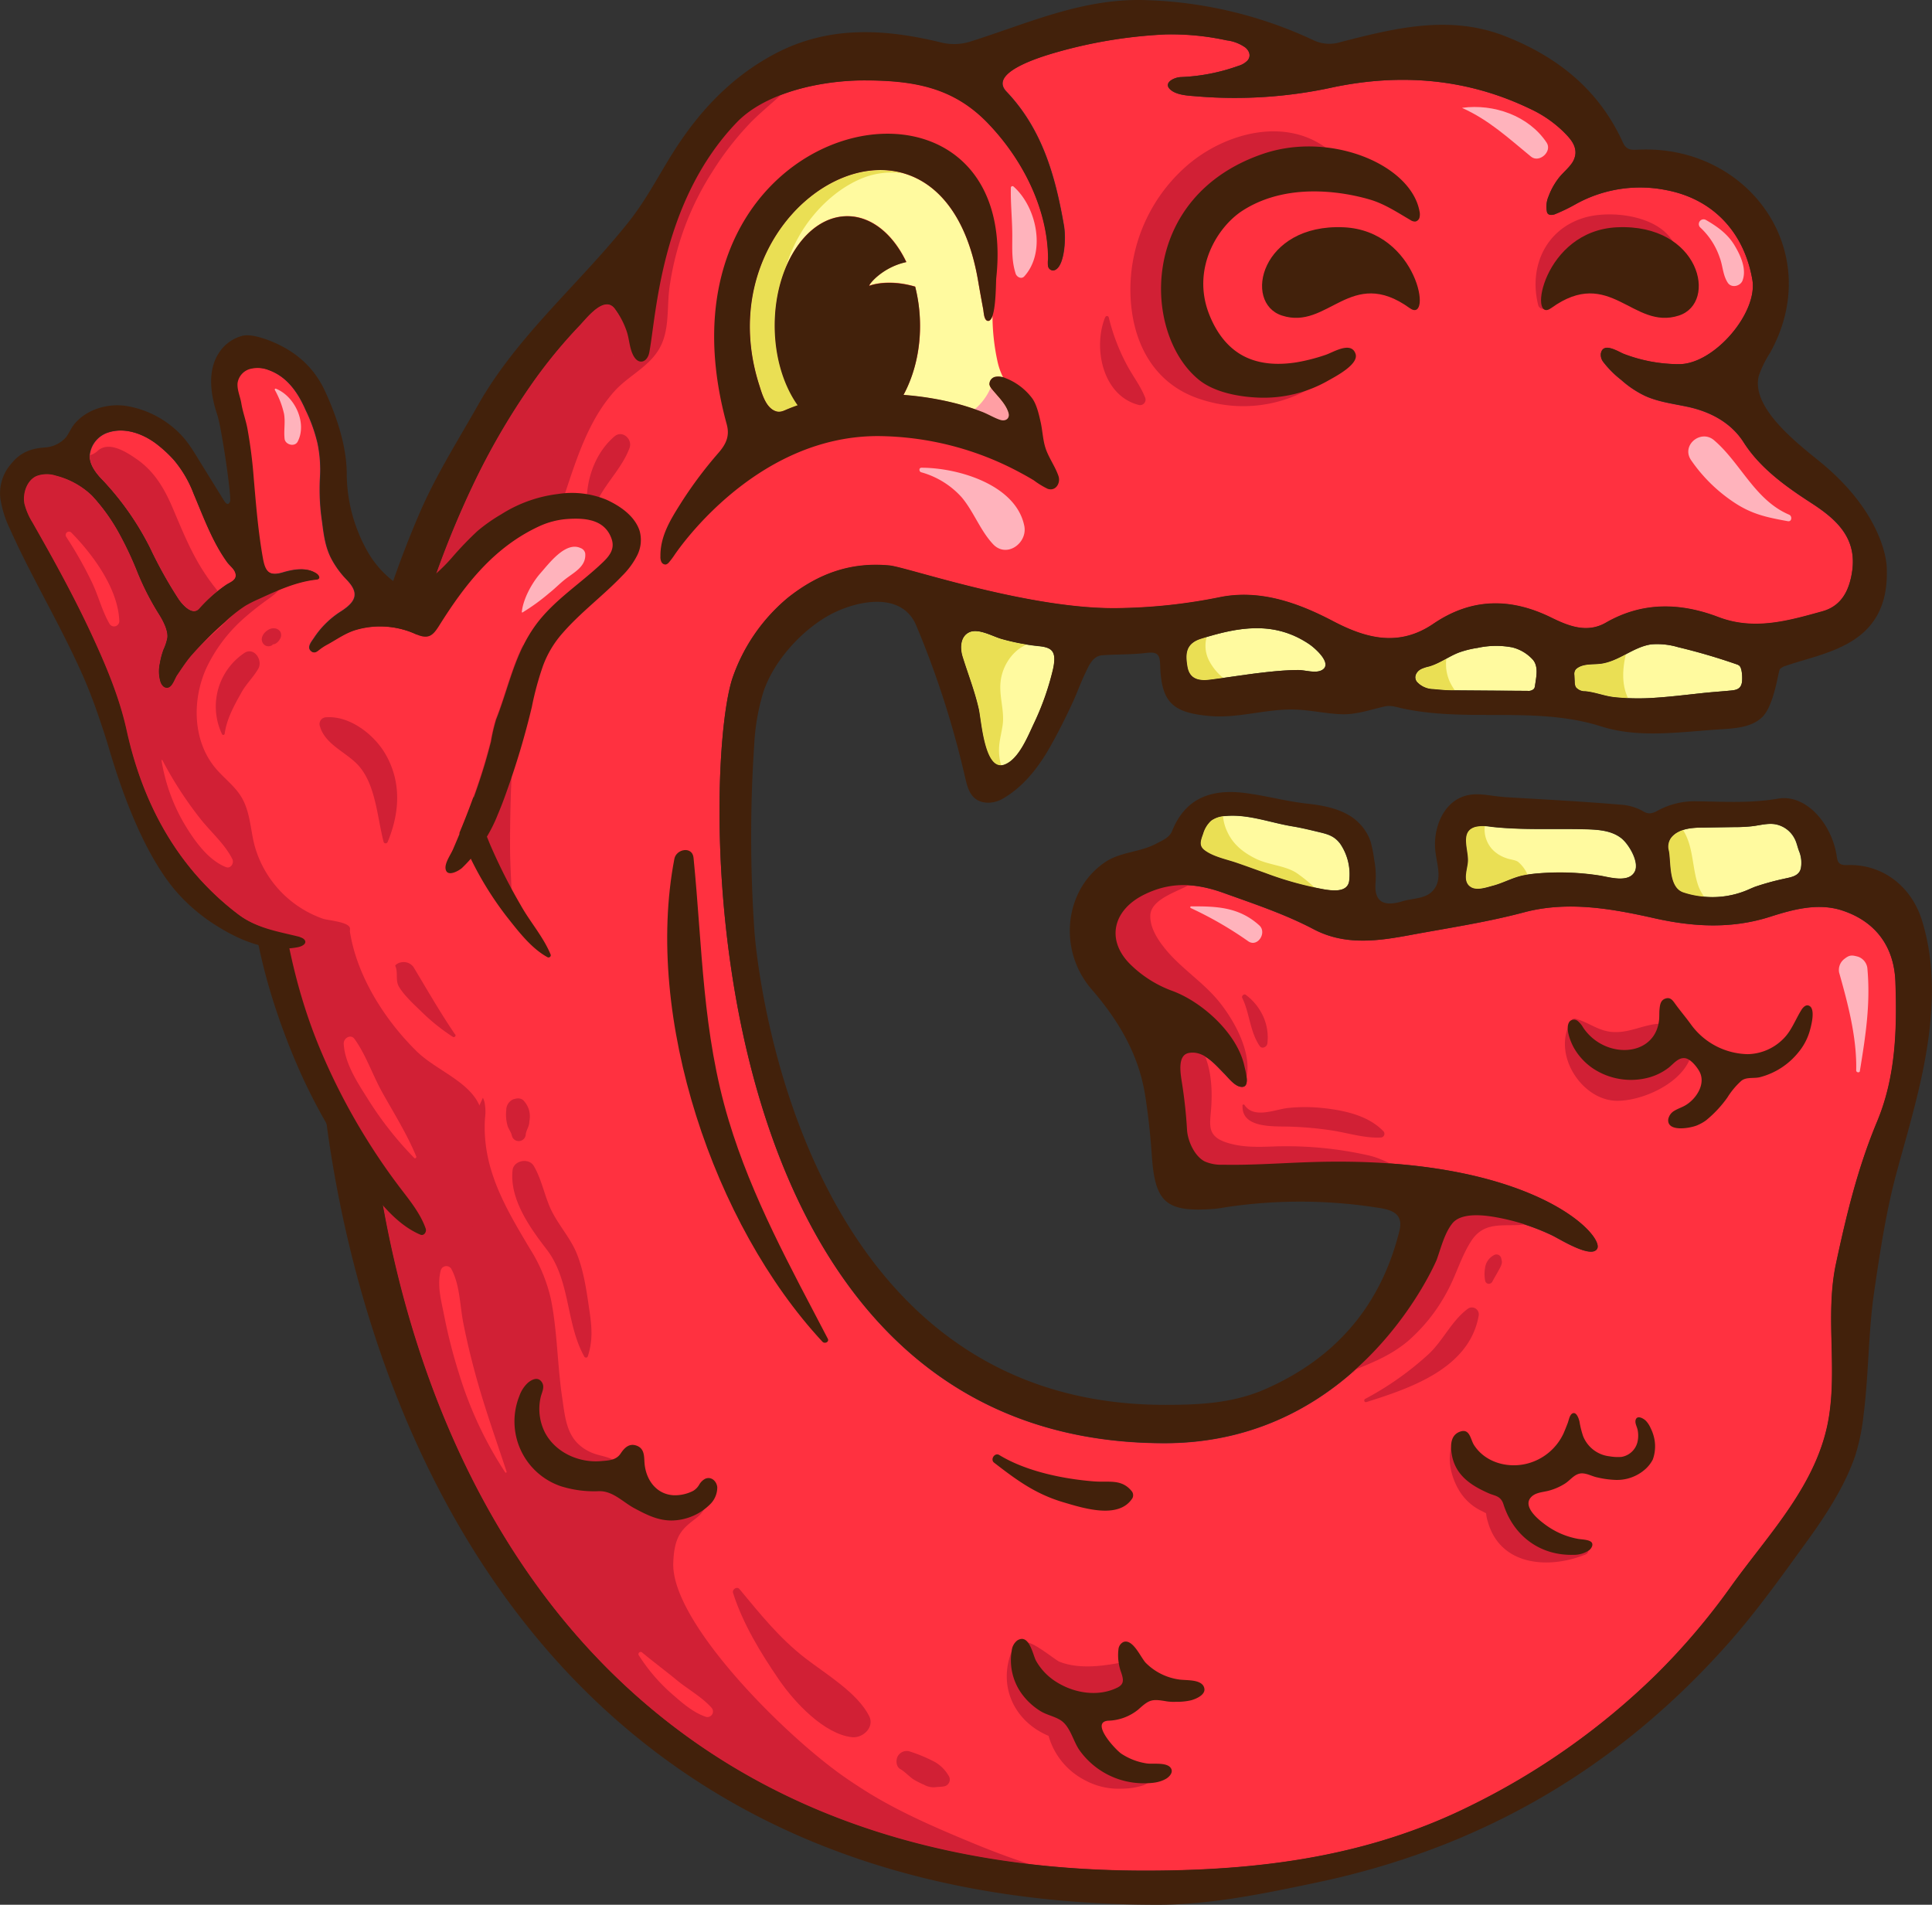 <?xml version="1.0" encoding="UTF-8"?> <svg xmlns="http://www.w3.org/2000/svg" id="Слой_1" data-name="Слой 1" viewBox="0 0 516.59 509.29"><rect x="0" y="0" width="516.59" height="509.29" fill="#333333" stroke="none"/> <defs> <style>.cls-1{fill:#fffa9f;}.cls-2{fill:#eadf54;}.cls-3{fill:#ff3140;}.cls-4{fill:#d12035;}.cls-5{fill:#ff9fa4;}.cls-6{fill:#ffb3bc;}.cls-7{fill:#42210b;}</style> </defs> <path class="cls-1" d="M277.83,172.79a57.55,57.55,0,0,1-10.15-1.94c-2.37-.68-6.09-2.87-8.51-1.73s-2.44,4.25-1.78,6.42c1.43,4.6,3.27,9.26,4.33,14,.7,3.09,1.48,17.11,7,14.9,3.79-1.52,6.15-7.61,7.77-11a72.25,72.25,0,0,0,5-14.09,16.36,16.36,0,0,0,.33-1.69C282.29,174.05,281.12,173.12,277.83,172.79Z"></path> <path class="cls-2" d="M267.13,200.11c.07-2.22.73-4.34,1-6.53.43-3.74-1-7.43-.59-11.25.42-4.23,3.18-8.43,7-10a60,60,0,0,1-6.89-1.51c-2.37-.68-6.09-2.87-8.51-1.73s-2.44,4.25-1.78,6.42c1.43,4.6,3.27,9.26,4.33,14,.65,2.89,1.38,15.34,6,15.13A14.42,14.42,0,0,1,267.13,200.11Z"></path> <path class="cls-1" d="M350,172.21c-9.45-6.33-19-4.51-28.89-1.43-4.16,1.3-4.21,4.12-3.66,7.4.58,3.49,3.21,3.91,6,3.56,5.23-.65,10.44-1.54,15.68-2.09,2.64-.28,5.29-.47,7.95-.51,1.85,0,4.7,1,6.4,0C356.45,177.44,351.42,173.13,350,172.21Z"></path> <path class="cls-1" d="M404.34,173.09a23.2,23.2,0,0,0-9.24.14,26,26,0,0,0-5,1.24c-2.74,1.06-5.14,2.94-8,3.74a10.14,10.14,0,0,0-2.12.7c-1.31.7-2.05,2.19-1.06,3.44a6.09,6.09,0,0,0,4.33,1.9c1.65.16,3.31.31,5,.33,2.07,0,18.36.14,20.19.14a2.1,2.1,0,0,0,1.74-.55,1.9,1.9,0,0,0,.28-.88c.3-2.22,1-5-.54-6.85A11,11,0,0,0,404.34,173.09Z"></path> <path class="cls-1" d="M393.08,237.13c1.62,1.19,4.42.15,6.15-.3,2.74-.7,5.21-2.16,8-2.74a35,35,0,0,1,4.09-.55,69.44,69.44,0,0,1,16.36.59c2.47.39,7.77,2.08,9.4-1.06,1.34-2.58-1.69-7.52-3.67-9-2.6-2-6.06-2.23-9.32-2.32-8.47-.24-17,.28-25.4-.67a11.65,11.65,0,0,0-4.08,0c-4.51,1.11-1.93,6.18-2.18,9.39-.07.94-.38,2.11-.5,3.25C391.83,235,392,236.31,393.08,237.13Z"></path> <path class="cls-1" d="M450,238.62a23.66,23.66,0,0,0,5.7,1.16A24,24,0,0,0,467,238.07c.8-.33,1.57-.7,2.38-1a69.52,69.52,0,0,1,7.51-2.07c1.86-.45,4.26-.68,4.64-3a8.19,8.19,0,0,0-.49-4.38c-.42-1.06-.62-2.21-1.14-3.25a7.28,7.28,0,0,0-5.41-4c-1.91-.26-3.82.26-5.73.52a41,41,0,0,1-5.08.27l-8.09.12c-2.31,0-4.9.1-7,1.23a5.87,5.87,0,0,0-1.36,1,4,4,0,0,0-1.08,4.05C446.8,230.7,446.1,237.24,450,238.62Z"></path> <path class="cls-1" d="M330.58,230.72c2.62.9,5.21,1.85,7.82,2.78a89.47,89.47,0,0,0,15.81,4.36c2.23.34,6,.76,6.51-2.2a14.48,14.48,0,0,0-2.35-10c-1.49-2-3.13-2.54-5.42-3.09-2.49-.59-4.87-1.19-7.42-1.61-6-1-11.93-3.35-18-2.75a7,7,0,0,0-3.73,1.26,7.65,7.65,0,0,0-2.14,3.5l-.22.64c-.5,1.47-.82,2.69.59,3.77C324.33,229.11,327.87,229.79,330.58,230.72Z"></path> <path class="cls-1" d="M464.28,177.6c-5.11-1.78-10.32-3.3-15.58-4.56a19.74,19.74,0,0,0-7.11-.76c-4.77.64-8.65,4.49-13.42,5.17-2.2.32-5-.14-6.79,1.49a2,2,0,0,0-.4,1.57l.09,1.79a3,3,0,0,0,.3,1.43,3.1,3.1,0,0,0,2.51,1.09c2.72.26,5.05,1.28,7.75,1.58a61.58,61.58,0,0,0,10.43.2c4.43-.25,8.83-.82,13.24-1.29,2.21-.24,4.42-.39,6.62-.59l.51-.05c1.56-.13,3-.27,3.33-2.17.17-.94.12-3.8-.68-4.5A2.41,2.41,0,0,0,464.28,177.6Z"></path> <path class="cls-2" d="M323.39,176.83a8.69,8.69,0,0,1-.74-6.51l-1.51.46c-4.16,1.3-4.21,4.12-3.66,7.4.58,3.49,3.21,3.91,6,3.56,1.19-.15,2.39-.31,3.58-.48A14.83,14.83,0,0,1,323.39,176.83Z"></path> <path class="cls-2" d="M388.21,183.35a11.36,11.36,0,0,1-1.47-7.24,22.57,22.57,0,0,1-4.62,2.1,10.14,10.14,0,0,0-2.12.7c-1.31.7-2.05,2.19-1.06,3.44a6.09,6.09,0,0,0,4.33,1.9c1.65.16,3.31.31,5,.33H389A14.36,14.36,0,0,1,388.21,183.35Z"></path> <path class="cls-2" d="M405.91,230.44c-.8-.55-2.23-.62-3.17-1a9.18,9.18,0,0,1-3.64-2.25,7.91,7.91,0,0,1-2.09-6.33,7.83,7.83,0,0,0-2.37.15c-4.51,1.11-1.93,6.18-2.18,9.39-.07.94-.38,2.11-.5,3.25-.13,1.34,0,2.63,1.12,3.45,1.62,1.19,4.42.15,6.15-.3,2.74-.7,5.21-2.16,8-2.74.4-.08.81-.14,1.21-.2A9,9,0,0,0,405.91,230.44Z"></path> <path class="cls-2" d="M453.94,236.35c-1.51-4.73-1.18-10.16-3.93-14.43a7.38,7.38,0,0,0-1.36.57,5.87,5.87,0,0,0-1.36,1,4,4,0,0,0-1.08,4.05c.59,3.18-.11,9.72,3.81,11.1a23.4,23.4,0,0,0,5.68,1.16A11.56,11.56,0,0,1,453.94,236.35Z"></path> <path class="cls-2" d="M346.55,233.32c-3.06-1.89-7.38-2.07-10.7-3.69s-6.07-3.78-7.61-7.07a12.16,12.16,0,0,1-1.22-4.32,6.53,6.53,0,0,0-3.22,1.19,7.65,7.65,0,0,0-2.14,3.5l-.22.64c-.5,1.47-.82,2.69.59,3.77,2.3,1.77,5.84,2.45,8.55,3.38s5.21,1.85,7.82,2.78a100.52,100.52,0,0,0,13.15,3.86A40.52,40.52,0,0,0,346.55,233.32Z"></path> <path class="cls-2" d="M434.75,174.92a20.92,20.92,0,0,1-6.58,2.53c-2.2.32-5-.14-6.79,1.49a2,2,0,0,0-.4,1.57l.09,1.79a3,3,0,0,0,.3,1.43,3.1,3.1,0,0,0,2.51,1.09c2.72.26,5.05,1.28,7.75,1.58,1.23.14,2.45.22,3.68.27C433.64,183.18,433.76,179,434.75,174.92Z"></path> <path class="cls-3" d="M492.58,243.46c-6.36-2.1-13-.32-19.22,1.65-10.47,3.35-20.79,2.73-31.23.37-11.43-2.57-23-4.61-34.53-1.56-10.08,2.69-20.34,4.21-30.53,6.1-8.64,1.61-17.47,2.88-25.87-1.57-7.65-4-15.86-6.75-24-9.67-7.25-2.61-14.05-3.17-21.36.47-8.51,4.23-10.26,12.47-3.25,19a31.24,31.24,0,0,0,10.71,6.67c8.07,2.91,17.41,11.34,19.36,20,.43,1.93,1.84,6.37-1.2,5.62-1.55-.39-3.1-2.42-4.17-3.5-2.47-2.48-5.5-6.2-9.44-5.48-3.28.6-2.16,5.92-1.79,8.39.62,4,1.06,8.06,1.29,12.11.17,3,2,7,4.71,8.49a10.88,10.88,0,0,0,4.9.89c8,.16,15.92-.47,23.87-.71,58.46-1.82,78.07,19.48,76.23,23.12-1.47,2.89-10.14-2.61-12.1-3.54a58.67,58.67,0,0,0-15.69-4.91c-3.19-.52-8.77-1.05-11,1.85-2.06,2.67-3,6.54-4.12,9.65,0,0-20.43,49-72.76,49-126.63,0-124.12-179-115.52-204.6a48.29,48.29,0,0,1,14.8-21.44c8.08-6.41,16.74-9.59,27.19-8.62,4.5.41,38,12,61.87,11.39a145.47,145.47,0,0,0,26.18-2.86c10.71-2.25,20.93,1.31,30.47,6.32,8.87,4.67,17.65,7,26.88.74,10.09-6.86,20.49-7.07,31.49-1.68,4.41,2.16,9.53,4.32,14.67,1.36,9.79-5.62,19.91-5.34,30.06-1.48,9.57,3.65,18.68,1,27.77-1.53,5.18-1.43,7.25-5.66,8-10.78,1.29-9.14-4.58-14.07-11-18.24-6.91-4.47-13.69-9.4-18-16.15-3.34-5.27-8.88-8.21-14.89-9.51-3.85-.83-7.83-1.3-11.42-2.91a26.74,26.74,0,0,1-6.41-4.27,26.83,26.83,0,0,1-4.85-4.85,3.09,3.09,0,0,1-.63-2.23c.59-3.22,4.7-.45,6.18.12A41.4,41.4,0,0,0,449,97.37c9.31,0,21.09-13.69,19.56-22.59-2.18-12.58-10.39-21.51-22.93-23.93a35.45,35.45,0,0,0-24.12,3.64,48.19,48.19,0,0,1-5.69,2.77c-.77.3-1.94.39-2.18-.6a7,7,0,0,1,.42-4.14A18.51,18.51,0,0,1,417,47.33c1-1.21,2.26-2.25,3.19-3.53a5.26,5.26,0,0,0,1.07-2.75c.14-2.46-1.64-4.26-3.25-5.87a32,32,0,0,0-8.91-6.09c-16.75-8.06-34.4-9.53-52.52-5.78a122.63,122.63,0,0,1-36.24,2.48c-2.18-.2-5.37-.24-7.19-1.65-2.46-1.91.74-3.46,2.56-3.53a51.33,51.33,0,0,0,15.41-3,5.51,5.51,0,0,0,2.44-1.43c1-1.19.5-2.57-.58-3.47a10.81,10.81,0,0,0-5-1.92,69.71,69.71,0,0,0-16.27-1.61,127.77,127.77,0,0,0-30.82,5.26c-2.67.82-16.58,4.93-11.78,10,9.62,10.09,13.12,22.7,15.4,35.85.68,4,0,11.73-2.84,12a1.41,1.41,0,0,1-1.37-1.07,7.22,7.22,0,0,1,0-2c-.07-13.6-7-26.91-16.27-36.48-9-9.31-19.35-11.27-32.9-11.27-11.34,0-26.36,3.13-34.18,11.32-20.3,21.25-21.42,51.48-23.3,61.38-.5,2.63-2.8,3.44-4.2,1-1.14-2-1.12-4.52-1.88-6.69a22.09,22.09,0,0,0-3.13-5.94c-2.81-3.8-7.6,2.55-9.41,4.44a133.77,133.77,0,0,0-13.27,16.3,188.54,188.54,0,0,0-15.3,26.45,254.1,254.1,0,0,0-14.46,38.12c-4.94,16.78-7.76,34.07-10.78,51.3-16,91.48,12.5,281.05,205,281.05,30.39,0,59.49-3.66,87.08-17.39a191.63,191.63,0,0,0,49.52-35,180,180,0,0,0,19.88-23.35c10.19-14.27,23.5-27.62,26.37-45.67,2.16-13.55-1-27.41,1.87-40.89,2.77-13,5.77-25.54,11-38,5-12,5.34-24.69,4.89-37.42C506.42,253,501.43,246.38,492.58,243.46Z"></path> <path class="cls-4" d="M259.36,492.49c-9.36-3.89-18.7-7.93-27.34-13.26-2-1.26-4.05-2.58-6-3.94-15.93-11-46.39-41.32-46-57.23.21-7.71,2.57-9.41,6.19-12.18a8.33,8.33,0,0,0,3.19-5.58,25.45,25.45,0,0,1-11.53.7,15.65,15.65,0,0,1-9.72-5.9c-1-1.41-1.77-3-3.12-4.12-2-1.57-4.7-1.62-7-2.64-6.53-2.94-6.82-8.65-7.73-14.8-1.28-8.64-1.28-17.71-3-26.19A42.61,42.61,0,0,0,141.76,334c-6.63-11.1-12.94-21.64-12.08-35a13,13,0,0,0-.15-4.41c-.51-1.79-1.85-3.22-2.83-4.8a13.62,13.62,0,0,1-1.62-10.42c1.11-4.34,4.26-7.8,6.63-11.6,7.77-12.5,4.65-27.7,4.67-41.64a415,415,0,0,1,2.72-47.67c3.71-31.54,12.46-62.42,28.48-89.74,0-.09-.05-.17-.08-.25a22.09,22.09,0,0,0-3.13-5.94c-2.81-3.8-7.6,2.55-9.41,4.44a133.77,133.77,0,0,0-13.27,16.3,188.54,188.54,0,0,0-15.3,26.45,254.1,254.1,0,0,0-14.46,38.12c-4.94,16.78-7.76,34.07-10.78,51.3C86,305.5,110.6,479.27,275.36,498.46,269.94,496.71,264.61,494.68,259.36,492.49Z"></path> <path class="cls-4" d="M145.51,146.58c6.45-13.45,8.53-30.57,18.81-42,3.73-4.13,9.18-6.45,12-11.41s1.94-11,2.7-16.35a77,77,0,0,1,11.56-31.07,80.19,80.19,0,0,1,10.2-13.06c4-4.05,8.64-7.38,12.44-11.7,1.55-1.77-.75-3.73-2.53-3.24-10.81,3-20.22,13.83-26.29,22.83a80.89,80.89,0,0,0-13.16,33.76c-.77,5.69.62,13.09-3.69,17.38-4.53,4.51-9.26,7.44-12.53,13.22-3.44,6.06-5.85,12.83-8,19.45-2.26,7-4.31,14.11-4.28,21.53a1.42,1.42,0,0,0,2.72.64Z"></path> <path class="cls-4" d="M163.48,94.76c6.94,2.32,8.13-14,7.31-17.69a2,2,0,0,0-3.71-.43c-2.38,5.24-.21,12.57-4,17.08a.71.71,0,0,0,.39,1Z"></path> <path class="cls-4" d="M157.19,362.61c1.33-4.16,1.08-7.62.45-11.95-.73-5-1.44-10.37-3.27-15.11-1.58-4.11-4.61-7.46-6.65-11.34s-2.72-8.6-5-12.47c-1.32-2.24-5.39-1.48-5.67,1.17-.82,7.68,4.61,15.32,9.09,21.12,6.44,8.33,5.11,19.82,10.11,28.72a.52.52,0,0,0,.94-.14Z"></path> <path class="cls-4" d="M140.57,303.36c.09-1,.8-2,.93-3,.05-.5.13-1,.16-1.51a6,6,0,0,0-1.51-4.4c-1-1.31-3.16-.78-3.91.46l1.32-1.09a3.1,3.1,0,0,0-2.19,2.95,11.07,11.07,0,0,0,.33,4.19c.25.88,1,1.8,1.16,2.67a1.88,1.88,0,0,0,3.71-.25Z"></path> <path class="cls-4" d="M196,425.9c2.65,8.32,7.42,16.11,12.34,23.29,4.09,5.95,12,14.48,19.49,15.3,2.84.31,6.09-2.63,4.58-5.64-3.14-6.24-11.61-11.25-17.09-15.49-6.95-5.38-12-11.75-17.61-18.49-.66-.79-2,.11-1.71,1Z"></path> <path class="cls-4" d="M240.71,473c1.31.75,2.34,2,3.65,2.84a23.41,23.41,0,0,0,2.74,1.38,5.3,5.3,0,0,0,2.88.66c.86-.13,1.59-.07,2.47-.25a1.85,1.85,0,0,0,1.35-2.56,10.08,10.08,0,0,0-3.77-3.92,41,41,0,0,0-6.52-2.76,2.75,2.75,0,0,0-3.4,1.09c-.62,1-.57,2.85.6,3.52Z"></path> <path class="cls-4" d="M273.91,439.3c-4.83,4.12,4.47,13.28,7.49,14.87,7.31,3.83,16.39,3.06,23.44-.57,4.52-2.32,1.56-10.41-3.38-9.39-5.63,1.16-12.63,2.31-18.19.1-1.21-.48-7.93-6.23-9.36-5Z"></path> <path class="cls-4" d="M270.81,440.82c-4.77,10.87,1.48,21.63,12.86,24.39l-4-5.31A19.22,19.22,0,0,0,290.11,476a18.83,18.83,0,0,0,9.87,2.25,19.16,19.16,0,0,0,5.76-.9c1.76-.72,2.77-1.93,4.6-2.84a.24.24,0,0,0-.06-.45c-1.53-.4-2.48-1.36-3.87-2-2.72-1.24-5.71-1.87-8.4-3.33-4.33-2.35-6.91-5.21-7.55-10.2a5.28,5.28,0,0,0-3.81-3.9c-6.14-1.1-12.53-7.27-13.5-13.51a1.23,1.23,0,0,0-2.34-.34Z"></path> <path class="cls-4" d="M389.09,384.41c-2.48,4.19-1.5,9.62.85,13.75a14.08,14.08,0,0,0,6.42,5.93l1.33.7c-.3-2.53-.43-3.1-.36-1.71a10.53,10.53,0,0,0,.5,3.82c3.39,11.92,16.46,12.69,26.16,8.72a1.19,1.19,0,0,0-.2-2.26c-4.57-1.39-9.37-2.17-13.41-5-1.77-1.22-3.13-2.58-3.53-4.76-.24-1.31.08-2.46-.48-3.78-1.41-3.35-5.74-4.11-8.47-6.07-3.6-2.58-5.16-5.59-7.18-9.33a1,1,0,0,0-1.63,0Z"></path> <path class="cls-4" d="M419.45,274.33c-3.85,8.47,3.85,20,13,20,8.24,0,21.86-6.86,19.92-16.62a3.08,3.08,0,0,0-3.8-2c-5.32,1.57-8.42,7-14.13,8.41-8.21,2.05-9.13-6.16-14.05-10a.62.62,0,0,0-.95.18Z"></path> <path class="cls-4" d="M420.06,273.4c.52,6.19,8.7,10.23,14,10.89,5.95.73,11.62-1,14.19-6.62a2.8,2.8,0,0,0-2.22-3.81c-5-.82-9.1,2.15-14.08,2.1-4.3,0-6.77-2.48-10.65-3.57a1,1,0,0,0-1.28,1Z"></path> <path class="cls-4" d="M333,289.12c2.31-6.88-2.85-16.15-7.1-21.37s-10.18-8.87-14.43-14.15c-1.92-2.38-3.93-5.47-3.9-8.68.05-4.51,7.17-6.44,10.59-8.42,4.05-2.34,5.51-5.49.22-7.74-6.44-2.73-15.68,1.36-20,6.39-4.47,5.19-3.66,13.3-1.07,19.12,2.95,6.63,8.27,11.84,14,16.18,4.23,3.23,8.76,5.81,13.2,8.69,4.08,2.64,5.59,5.91,8.15,10a.24.24,0,0,0,.4-.05Z"></path> <path class="cls-4" d="M313.13,277.46c-1.07,5.31,0,10.73-.53,16.08-.33,3.44-1.38,6.77-.9,10.27.92,6.81,6.31,10.22,12.5,12,8.11,2.37,16.2.71,24.34-.46,7.62-1.11,15.49.36,23.15.93,4.73.35,8.58,3.4,13.17,3.62,1,.05,1.24-1.25.68-1.88-2.13-2.4-5.22-3.05-8.14-4.21-4-1.59-7.27-3.94-11.51-4.89a99.51,99.51,0,0,0-24.74-2.4c-4.5.16-9,.38-13.33-1.08-5.32-1.78-4.24-4.94-3.95-9.44.47-7.21-.48-15.36-6.37-20.19-1.39-1.15-4-.09-4.37,1.62Z"></path> <path class="cls-4" d="M361,366.51a.05.05,0,0,0,0-.1.05.05,0,1,0,0,.1Z"></path> <path class="cls-4" d="M362.28,366.46c0-.09.08-.18.11-.27s-.06.08,0,0l.1-.14a1.45,1.45,0,0,1,.17-.18,3.42,3.42,0,0,0,.44-.55c.24-.34-.1-.74-.45-.77a1.25,1.25,0,0,0-.78.15,1.64,1.64,0,0,0-.37.26,3.1,3.1,0,0,0-.73,1,.8.8,0,0,0,.46,1,.81.81,0,0,0,1-.46Z"></path> <path class="cls-4" d="M360,367.17c6-2.48,11.26-4.27,16.42-8.55a46.31,46.31,0,0,0,10.43-13.1c2.47-4.43,3.83-9.59,6.61-13.81,4.48-6.81,11.79-2.25,17.94-5.45a2.47,2.47,0,0,0,.64-3.8c-4.09-5.24-12.85-5.28-18.49-2.56-4.73,2.28-7.51,6.51-9.6,11.18-2.92,6.51-5.48,12.75-9.68,18.64s-8.82,12.64-14.56,17a.28.28,0,0,0,.29.48Z"></path> <path class="cls-4" d="M354.62,39.58c-11-8.11-26.28-4.17-36.29,3.9a44,44,0,0,0-16.08,33.85c0,13.36,5.77,25.47,19.2,29.56a36.06,36.06,0,0,0,36.19-8.57.75.75,0,0,0-.75-1.28A53.23,53.23,0,0,1,325,96.75c-5.14-1.76-8.62-4.36-10.43-9.58a32.61,32.61,0,0,1,12.1-37c8.07-5.56,18.25-7.29,27.64-9.25a.76.76,0,0,0,.36-1.34Z"></path> <path class="cls-4" d="M414.14,81.31c-.52-8.18,7.93-13.4,15.27-13.64a18.79,18.79,0,0,1,13.26,5.15c2.43,2.19,6,0,6-3,0-11.58-16.69-14.15-25.13-11.59-10.31,3.12-14.8,13.19-12.25,23.33.38,1.55,3,1.4,2.86-.29Z"></path> <path class="cls-3" d="M170.81,442.6a48.06,48.06,0,0,0,8.2,9.74c2.9,2.54,6.06,5.47,9.75,6.71a1.49,1.49,0,0,0,1.5-2.43c-2.61-2.91-6.33-4.94-9.35-7.43s-6.23-4.86-9.25-7.38a.59.59,0,0,0-.85.79Z"></path> <path class="cls-3" d="M135.48,393.56c-2.93-8.85-6.09-17.68-8.51-26.67-1.17-4.37-2.23-8.78-3.1-13.21-.93-4.76-.88-10.17-3.23-14.47a1.56,1.56,0,0,0-2.8.51c-1.06,4.11.22,8.34,1,12.42a141.4,141.4,0,0,0,3.91,15.18,102.48,102.48,0,0,0,12.33,26.36c.1.15.42.1.35-.12Z"></path> <path class="cls-1" d="M265.29,104.14a2.92,2.92,0,0,1-.69-1.25,2,2,0,0,1,1.53-2.07,4,4,0,0,1,2.13.16,18,18,0,0,1-1.49-4.1,58.06,58.06,0,0,1-1.39-12.41c-.32.92-.75,1.47-1.33,1.33-1-.23-1-2.4-1.15-3.1q-.72-3.83-1.38-7.67C251.66,17.62,187.24,53.14,203,102.8c.77,2.4,1.78,6.29,4.53,7.16,1.14.36,2.13-.19,3.18-.62.86-.35,1.76-.64,2.64-1-3.79-5.33-6.18-12.91-6.18-21.34,0-16.13,8.69-29.22,19.41-29.22,6.51,0,12.26,4.85,15.78,12.26-6.31,1.34-10,5.89-9.91,6.35,0,0,4.71-2,12.24.22A42.3,42.3,0,0,1,246,87.05a39,39,0,0,1-4.43,18.59,77.94,77.94,0,0,1,14,2.26,65.19,65.19,0,0,1,7.1,2.28c1.62.62,3.2,1.61,4.84,2.15s2.66-.4,2.22-1.91C269,108,266.83,106.06,265.29,104.14Z"></path> <path class="cls-2" d="M210.11,71.52a39.15,39.15,0,0,1,4.29-9.64c3.89-6.26,10-12,17-14.55a21,21,0,0,1,9.89-1C220,40.4,192,68.15,203,102.8c.77,2.4,1.78,6.29,4.53,7.16,1.14.36,2.13-.19,3.18-.62.86-.35,1.76-.64,2.64-1-3.79-5.33-6.18-12.91-6.18-21.34A40.51,40.51,0,0,1,210.11,71.52Z"></path> <path class="cls-5" d="M269.69,110.42c-.72-2.4-2.86-4.36-4.4-6.28-.13-.17-.26-.34-.38-.52a15.36,15.36,0,0,1-4.32,5.84c.68.23,1.37.46,2,.72,1.62.62,3.2,1.61,4.84,2.15S270.13,111.93,269.69,110.42Z"></path> <path class="cls-6" d="M391,28.88c7.16,3.21,12.39,8.1,18.37,13,2.21,1.8,5.76-1.38,4.17-3.76-4.81-7.21-14.16-10.42-22.52-9.3,0,0-.07.07,0,.09Z"></path> <path class="cls-6" d="M454.59,60.79a19.36,19.36,0,0,1,5.21,8c.88,2.28.83,4.75,2.19,6.82,1,1.5,3.37.91,3.94-.6,1.16-3.08-.54-6.74-2.13-9.39-1.85-3.09-4.63-5.06-7.7-6.83a1.27,1.27,0,0,0-1.51,2Z"></path> <path class="cls-6" d="M478.4,137.62c-9.17-3.88-13-13.9-20.12-19.94-3.47-2.93-8.73,1.28-6.18,5.25a42.32,42.32,0,0,0,11.48,11.35c4.87,3.26,8.87,4.05,14.48,5.08,1.06.19,1.2-1.37.34-1.74Z"></path> <path class="cls-6" d="M497.3,286.38c1.53-9.4,2.89-18,2-27.57a3.73,3.73,0,0,0-2.45-3c-1.79-.5-2.35-.48-3.79.66a3.72,3.72,0,0,0-1.31,3.55c2.37,8.38,4.77,17.43,4.57,26.19,0,.57.92.72,1,.14Z"></path> <path class="cls-6" d="M318.4,242.8a98.47,98.47,0,0,1,15.38,8.89c2.49,1.69,5.06-2.33,2.94-4.26-5.4-4.9-11.39-5.13-18.25-5.08-.25,0-.27.36-.07.45Z"></path> <path class="cls-6" d="M246.3,126.27A22.73,22.73,0,0,1,257.17,133c3.23,3.88,4.92,8.81,8.33,12.47,3.62,3.9,9.32-.25,8.38-4.87-2.24-11-17.68-15.53-27.48-15.54-.74,0-.71,1-.1,1.21Z"></path> <path class="cls-6" d="M270.29,50.14c-.1,4.32.39,8.68.38,13,0,3.54-.19,6.57.89,10,.28.9,1.53,1.62,2.32.75,5.83-6.42,3.4-18.44-2.86-24a.43.43,0,0,0-.73.26Z"></path> <path class="cls-7" d="M201.72,248.94a368.19,368.19,0,0,1-.06-49.71,58.43,58.43,0,0,1,2.44-14.16c2.65-8,9.57-15.79,16.77-20.1,6.93-4.14,20-7.39,24.09,2.2a248.37,248.37,0,0,1,13.17,41c.44,1.84.93,3.79,2.31,5.08,2,1.87,5.27,1.69,7.64.33,5.54-3.19,9.5-8.27,12.62-13.75,2.34-4.12,4.45-8.36,6.42-12.67,1-2.27,1.86-4.63,2.93-6.88s2.09-4.9,4.71-5.08c3.93-.27,7.84-.15,11.76-.62,2.93-.35,3.6.36,3.69,3.18.29,10,3.24,12.82,13.3,13.69,7.64.66,15-1.94,22.62-1.73,4.31.11,8.55,1.16,12.86,1.26,3.74.08,7.53-1.24,11.14-2.07,1.74-.4,3.06.11,4.8.49,2,.43,3.95.76,5.95,1,8,1,16.11.68,24.16.8,7.77.11,15.6.65,23,3,10,3.19,20.55,1.58,31,.87,4.08-.29,9.2-.31,12.28-3.46s4.19-12.2,4.58-12.67a3.35,3.35,0,0,1,1.58-.91c10.69-3.74,28-5.4,27-26.49-.15-3.17-2.27-15.32-17.75-28-5.68-4.65-18.72-14.46-16.43-23.1a28.27,28.27,0,0,1,3-6.11c15-27-5.77-55.71-35.26-54.31-2,.1-3.18.1-4.14-2-6.32-13.93-17.32-22.76-31.3-28.29-14.9-5.89-29.5-2.24-44.05,1.49a9.93,9.93,0,0,1-7.46-.52A113.34,113.34,0,0,0,306.85.05c-17-.71-31.63,6.07-47,10.94a14.56,14.56,0,0,1-8.52.29c-15-3.61-29.84-4.45-44.12,3.1-11.91,6.3-20.64,15.77-27.62,27-3.87,6.24-7.06,12.43-11.68,18.19C154.8,76,138.24,89.86,127.8,108.33c-5.42,9.59-11.16,18.58-15.6,28.84a280.88,280.88,0,0,0-12.06,33.93C90.2,205.67,84,242,85.31,278.05c0,0,4.57,231.24,224.18,231.24,14.21,0,28.22-2.93,42.33-5.89,43.83-9.17,80.3-30.3,110-63.66,7.67-8.6,14.3-17.92,21-27.16,5.1-7,10.39-15,13.23-23.33a55.93,55.93,0,0,0,2.25-11c1.38-10.83,1.24-21.93,2.8-32.66,1.61-11,3.22-21.79,6.15-32.55,3.48-12.73,7.37-25.38,8.77-38.6,1-9.56.77-19-2.09-28.28s-10.7-15.23-20.08-14.85c-2.8.11-2.53-1.52-2.88-3.26-1.73-8.69-8.57-15.72-15.53-14.51-7.24,1.25-14.32.83-21.51.71a20.79,20.79,0,0,0-10.7,2.5c-1.33.76-2.49,1.07-3.9.15a14.11,14.11,0,0,0-6.36-1.77c-9.38-.8-18.78-1.3-28.17-1.85-1.42-.08-2.84-.17-4.26-.33-2.49-.29-5-.82-7.49-.44-7.13,1.11-10.12,9.22-9.19,15.57.43,3.41,1.93,7.42-.93,10.29-2,2-5.43,1.83-7.94,2.61-4.6,1.41-7.6.5-7.19-4.85a23.42,23.42,0,0,0-.36-6.25,35,35,0,0,0-1-5,13.26,13.26,0,0,0-6.06-7.08c-3.33-1.86-7.2-2.52-10.94-2.93-5.29-.59-10.54-2-15.74-2.73-9-1.31-16.5.64-20.31,10.07-.72,1.77-2.48,2.44-4.25,3.38-4.38,2.33-9.54,2.15-13.67,4.95-10.9,7.39-12.67,23.5-3.57,34,7.11,8.22,12.53,17.29,14.27,28.16.86,5.38,1.44,10.83,1.81,16.27.86,12.6,3.81,15.22,16.62,14.26,1.22-.1,2.44-.33,3.66-.52a133.41,133.41,0,0,1,39.5.11c3.34.49,7.71,1.08,6.44,6.22-4.94,20-17,34.07-35.78,42.34-8.74,3.85-17.77,4.25-26.9,4.25C209.93,375.67,201.72,248.94,201.72,248.94Zm246.93-26.45c2.07-1.13,4.66-1.2,7-1.23l8.09-.12a41,41,0,0,0,5.08-.27c1.91-.26,3.82-.78,5.73-.52a7.28,7.28,0,0,1,5.41,4c.52,1,.72,2.19,1.14,3.25a8.19,8.19,0,0,1,.49,4.38c-.38,2.35-2.78,2.58-4.64,3a69.52,69.52,0,0,0-7.51,2.07c-.81.29-1.58.66-2.38,1a24,24,0,0,1-11.31,1.71,23.66,23.66,0,0,1-5.7-1.16c-3.92-1.38-3.22-7.92-3.81-11.1a4,4,0,0,1,1.08-4.05A5.87,5.87,0,0,1,448.65,222.49ZM392,233.68c.12-1.14.43-2.31.5-3.25.25-3.21-2.33-8.28,2.18-9.39a11.65,11.65,0,0,1,4.08,0c8.42.95,16.93.43,25.4.67,3.26.09,6.72.36,9.32,2.32,2,1.51,5,6.45,3.67,9-1.63,3.14-6.93,1.45-9.4,1.06a69.44,69.44,0,0,0-16.36-.59,35,35,0,0,0-4.09.55c-2.82.58-5.29,2-8,2.74-1.73.45-4.53,1.49-6.15.3C392,236.31,391.83,235,392,233.68Zm-70.3-10.75a7.65,7.65,0,0,1,2.14-3.5,7,7,0,0,1,3.73-1.26c6.07-.6,12,1.76,18,2.75,2.55.42,4.93,1,7.42,1.61,2.29.55,3.93,1.06,5.42,3.09a14.48,14.48,0,0,1,2.35,10c-.51,3-4.28,2.54-6.51,2.2a89.47,89.47,0,0,1-15.81-4.36c-2.61-.93-5.2-1.88-7.82-2.78s-6.25-1.61-8.55-3.38c-1.41-1.08-1.09-2.3-.59-3.77ZM281.79,177.6a16.36,16.36,0,0,1-.33,1.69,72.25,72.25,0,0,1-5,14.09c-1.62,3.41-4,9.5-7.77,11-5.48,2.21-6.26-11.81-7-14.9-1.06-4.7-2.9-9.36-4.33-14-.66-2.17-.62-5.28,1.78-6.42s6.14,1,8.51,1.73a57.55,57.55,0,0,0,10.15,1.94C281.12,173.12,282.29,174.05,281.79,177.6Zm41.71,4.14c-2.81.35-5.44-.07-6-3.56-.55-3.28-.5-6.1,3.66-7.4,9.86-3.08,19.44-4.9,28.89,1.43,1.39.92,6.42,5.23,3.5,6.94-1.7,1-4.55,0-6.4,0-2.66,0-5.31.23-7.95.51C333.94,180.2,328.73,181.09,323.5,181.74Zm64.74,2.84c-1.66,0-3.32-.17-5-.33a6.09,6.09,0,0,1-4.33-1.9c-1-1.25-.25-2.74,1.06-3.44a10.14,10.14,0,0,1,2.12-.7c2.83-.8,5.23-2.68,8-3.74a26,26,0,0,1,5-1.24,23.2,23.2,0,0,1,9.24-.14,11,11,0,0,1,5.57,3.35c1.53,1.89.84,4.63.54,6.85a1.9,1.9,0,0,1-.28.88,2.1,2.1,0,0,1-1.74.55C406.6,184.72,390.31,184.61,388.24,184.58Zm74.19.09-.51.05c-2.2.2-4.41.35-6.62.59-4.41.47-8.81,1-13.24,1.29a61.58,61.58,0,0,1-10.43-.2c-2.7-.3-5-1.32-7.75-1.58a3.1,3.1,0,0,1-2.51-1.09,3,3,0,0,1-.3-1.43l-.09-1.79a2,2,0,0,1,.4-1.57c1.78-1.63,4.59-1.17,6.79-1.49,4.77-.68,8.65-4.53,13.43-5.17a19.71,19.71,0,0,1,7.1.76c5.26,1.26,10.47,2.78,15.58,4.56a2.41,2.41,0,0,1,.8.4c.8.7.85,3.56.68,4.5C465.43,184.4,464,184.54,462.43,184.67ZM231.06,21.51c13.55,0,23.85,2,32.9,11.27,9.29,9.57,16.2,22.88,16.27,36.48a7.22,7.22,0,0,0,0,2,1.41,1.41,0,0,0,1.37,1.07c2.83-.32,3.52-8.09,2.84-12-2.28-13.15-5.78-25.76-15.4-35.85-4.8-5,9.11-9.14,11.78-10a127.77,127.77,0,0,1,30.82-5.26A69.71,69.71,0,0,1,328,10.79a10.81,10.81,0,0,1,5,1.92c1.08.9,1.6,2.28.58,3.47a5.51,5.51,0,0,1-2.44,1.43,51.33,51.33,0,0,1-15.41,3c-1.82.07-5,1.62-2.56,3.53,1.82,1.41,5,1.45,7.19,1.65a122.63,122.63,0,0,0,36.24-2.48c18.12-3.75,35.77-2.28,52.52,5.78A32,32,0,0,1,418,35.18c1.61,1.61,3.39,3.41,3.25,5.87a5.26,5.26,0,0,1-1.07,2.75c-.93,1.28-2.17,2.32-3.19,3.53a18.51,18.51,0,0,0-2.94,5.19,7,7,0,0,0-.42,4.14c.24,1,1.41.9,2.18.6a48.19,48.19,0,0,0,5.69-2.77,35.45,35.45,0,0,1,24.12-3.64c12.54,2.42,20.75,11.35,22.93,23.93,1.53,8.9-10.25,22.58-19.56,22.59a41.4,41.4,0,0,1-14.76-2.75c-1.48-.57-5.59-3.34-6.18-.12a3.09,3.09,0,0,0,.63,2.23,26.83,26.83,0,0,0,4.85,4.85,26.74,26.74,0,0,0,6.41,4.27c3.59,1.61,7.57,2.08,11.42,2.91,6,1.3,11.55,4.24,14.89,9.51,4.28,6.75,11.06,11.68,18,16.15,6.45,4.17,12.32,9.1,11,18.24-.73,5.12-2.8,9.35-8,10.78-9.09,2.52-18.2,5.18-27.77,1.53-10.15-3.86-20.27-4.14-30.06,1.48-5.14,3-10.26.8-14.67-1.36-11-5.39-21.4-5.18-31.49,1.68-9.23,6.29-18,3.93-26.88-.74-9.54-5-19.76-8.57-30.47-6.32a145.47,145.47,0,0,1-26.18,2.86c-23.83.66-57.37-11-61.87-11.39-10.45-1-19.11,2.21-27.19,8.62a48.29,48.29,0,0,0-14.8,21.44c-8.6,25.59-11.11,204.6,115.52,204.6,52.33,0,72.76-49,72.76-49,1.12-3.11,2.06-7,4.12-9.65,2.23-2.9,7.81-2.37,11-1.85A58.67,58.67,0,0,1,415,330.29c2,.93,10.63,6.43,12.1,3.54,1.84-3.64-17.77-24.94-76.23-23.12-8,.24-15.91.87-23.87.71a10.88,10.88,0,0,1-4.9-.89c-2.74-1.44-4.54-5.5-4.71-8.49-.23-4.05-.67-8.1-1.29-12.11-.37-2.47-1.49-7.79,1.79-8.39,3.94-.72,7,3,9.44,5.48,1.07,1.08,2.62,3.11,4.17,3.5,3,.75,1.63-3.69,1.2-5.62-1.95-8.64-11.29-17.07-19.36-20a31.24,31.24,0,0,1-10.71-6.67c-7-6.53-5.26-14.77,3.25-19,7.31-3.64,14.11-3.08,21.36-.47,8.12,2.92,16.33,5.62,24,9.67,8.4,4.45,17.23,3.18,25.87,1.57,10.19-1.89,20.45-3.41,30.53-6.1,11.49-3,23.1-1,34.53,1.56,10.44,2.36,20.76,3,31.23-.37,6.18-2,12.86-3.75,19.22-1.65,8.85,2.92,13.84,9.56,14.17,19,.45,12.73.11,25.42-4.89,37.42-5.19,12.44-8.19,24.95-11,38-2.87,13.48.29,27.34-1.87,40.89-2.87,18.05-16.18,31.4-26.37,45.67a180,180,0,0,1-19.88,23.35,191.63,191.63,0,0,1-49.52,35c-27.59,13.73-56.69,17.39-87.08,17.39-192.53,0-221-189.57-205-281,3-17.23,5.84-34.52,10.78-51.3a254.1,254.1,0,0,1,14.46-38.12,188.54,188.54,0,0,1,15.3-26.45A133.77,133.77,0,0,1,155,87c1.81-1.89,6.6-8.24,9.41-4.44a22.09,22.09,0,0,1,3.13,5.94c.76,2.17.74,4.66,1.88,6.69,1.4,2.49,3.7,1.68,4.2-1,1.88-9.9,3-40.13,23.3-61.38C204.7,24.64,219.72,21.51,231.06,21.51Z"></path> <path class="cls-7" d="M320.52,101.51c4.23,3.45,10.88,4.62,16.14,4.81a34.73,34.73,0,0,0,18.42-4.52c1.92-1.09,8.3-4.35,7.38-7.17-1.16-3.53-6-.41-8,.25a49.59,49.59,0,0,1-7.79,2c-4.45.7-9.16.61-13.33-1.28-5-2.26-8.2-6.8-10.11-11.78-4.57-11.94,2.2-23.15,9.09-27.55,13.2-8.43,29.83-4.13,34-2.9,3.89,1.14,7.31,3.43,10.79,5.45a2.18,2.18,0,0,0,1.32.42,1.46,1.46,0,0,0,1.13-1.09,3.64,3.64,0,0,0,0-1.64c-2.3-12.57-24-21.56-42-15.32C304.34,52.64,305.5,89.25,320.52,101.51Z"></path> <path class="cls-7" d="M478.51,275.68a12.71,12.71,0,0,1-2.16,2.55,13.76,13.76,0,0,1-9,3.63,19.18,19.18,0,0,1-15.25-8c-1.33-1.84-2.82-3.58-4.15-5.42-.64-.88-1.23-1.82-2.48-1.49-1.47.39-1.62,1.71-1.74,2.95-.1,1,0,2.11-.16,3.16-.88,6.52-7.17,8.91-13,7.11a13.55,13.55,0,0,1-7.24-5.4,6.5,6.5,0,0,0-1.44-1.76,1.64,1.64,0,0,0-2.09,0c-1.51,1.58.15,5.54,1,7.09a16.52,16.52,0,0,0,5.25,5.65,18.37,18.37,0,0,0,14.89,2.34,15.31,15.31,0,0,0,5.19-2.58c1.3-1,2.64-2.87,4.49-2.56,1.46.24,3.08,2.27,3.77,3.52,1.85,3.38-.92,7.5-3.89,9.16-.88.49-1.85.8-2.71,1.32a3.35,3.35,0,0,0-1.73,2.35c-.34,3.6,6.4,2.29,8,1.47a11.5,11.5,0,0,0,2.07-1.18,30.74,30.74,0,0,0,5.75-6.14,20.67,20.67,0,0,1,3.75-4.48c1.35-1.05,3.26-.57,4.86-.93a19.43,19.43,0,0,0,10.41-6.71,15.68,15.68,0,0,0,2.95-5.5c.45-1.56,1.26-4.71.54-6.23a1.34,1.34,0,0,0-1-.79c-.66-.07-1.21.5-1.58,1C480.58,271.75,479.71,273.83,478.51,275.68Z"></path> <path class="cls-7" d="M432,395.7a25.18,25.18,0,0,1-4.81-.65c-1.39-.26-2.55-1-4-1.1-2.06-.1-3.14,1.71-4.72,2.72a15.46,15.46,0,0,1-4.51,1.95c-1.46.36-3.25.44-4.41,1.53-2.82,2.64,2.12,6.44,4,7.77a20.9,20.9,0,0,0,8.44,3.55c.94.17,3.27.17,3.7,1.11.31.67-.24,1.47-.72,1.88a7.26,7.26,0,0,1-4.35,1.27c-8.89.21-15.95-5.11-18.61-13.5-.72-2.3-2.33-2.25-3.86-2.92-4.83-2.11-9.11-4.87-10-10.64-.34-2.26-.3-5,2.29-5.89s2.73,2.08,3.68,3.58c3,4.68,9,6.29,14.14,5a14.77,14.77,0,0,0,9.8-8.08c.39-.88.74-1.79,1.09-2.68s.55-2.52,1.5-2.75,1.52,1.53,1.68,2.25a25,25,0,0,0,.95,3.84,8.63,8.63,0,0,0,7.09,5.45,13,13,0,0,0,3.17.16,5.3,5.3,0,0,0,4.27-3.87,7.63,7.63,0,0,0,.09-3.26c-.14-.84-.78-1.83-.57-2.7.36-1.49,2.16-.45,2.79.21a6.89,6.89,0,0,1,1.23,1.9,11.5,11.5,0,0,1,1,2.9,10.37,10.37,0,0,1-.41,5.5,8.83,8.83,0,0,1-2,2.59A11.37,11.37,0,0,1,432,395.7Z"></path> <path class="cls-7" d="M318,449.27c-1.09-.1-2.16-.1-2.88-.23a15.59,15.59,0,0,1-8.77-4.44c-1.35-1.43-3.37-6.39-5.9-5.59a2.39,2.39,0,0,0-1.38,1.89,13.35,13.35,0,0,0,.75,6.37c.58,1.79.84,3.06-1.13,4-5.06,2.46-11.31,1.47-16-1.41a15.85,15.85,0,0,1-5.68-5.82c-.86-1.59-1.82-7.41-5-5.42a3.91,3.91,0,0,0-1.48,2.68,15.27,15.27,0,0,0,3.18,12.25,17.57,17.57,0,0,0,4.44,3.93c1.69,1.06,3.76,1.41,5.41,2.45,2.6,1.63,3.37,5.58,5.05,8a21.05,21.05,0,0,0,16.95,8.88c2.19,0,4.32-.1,6.22-1.2.84-.49,1.91-1.59,1.4-2.66-.9-1.89-4.88-1.19-6.53-1.44a16.93,16.93,0,0,1-6.78-2.58c-1.61-1.07-8.45-8.46-3.56-8.85a13.31,13.31,0,0,0,8.07-3c3-2.72,3.63-2.85,7.67-2.16a12.73,12.73,0,0,0,2.31.11,17,17,0,0,0,4-.38c1.37-.34,3.92-1.43,3.68-3.11S319.89,449.42,318,449.27Z"></path> <path class="cls-7" d="M448.92,84.37c10.52-3.43,5.61-24.57-16.48-23.6-19.94.88-23.91,26.09-17.68,21.61C430.52,71,436.58,88.39,448.92,84.37Z"></path> <path class="cls-7" d="M186.94,397a4.55,4.55,0,0,1-1.6,1.63,10.76,10.76,0,0,1-5.19,1.17c-4.74-.24-7.51-4.25-7.82-8.69-.12-1.73,0-3.73-2-4.53s-3.32.47-4.34,2c-1.24,1.92-3.32,1.91-5.18,2.08-5.91.56-12.23-2.23-15.07-7.58a14,14,0,0,1-1.19-9.42c.27-1.27,1.2-2.74.36-4.05-1-1.61-2.75-.81-3.93.28a8.78,8.78,0,0,0-2.12,3.4,18.3,18.3,0,0,0,11.09,24.09,29.62,29.62,0,0,0,10.21,1.33c3.71-.09,6.41,2.93,9.44,4.55,3.36,1.8,6.59,3.47,10.55,3.27a14.84,14.84,0,0,0,9.72-4.31,6.34,6.34,0,0,0,1.92-4.57c-.16-1.61-1.62-3-3.28-2.23A4.11,4.11,0,0,0,186.94,397Z"></path> <path class="cls-7" d="M342.77,84.37c-10.52-3.43-5.62-24.57,16.48-23.6,19.94.88,23.9,26.09,17.68,21.61C361.16,71,355.11,88.39,342.77,84.37Z"></path> <path class="cls-7" d="M234.74,105.35c-6.53,0-13.1.38-19.34,2.3-1.6.49-3.17,1.06-4.72,1.69-1.05.43-2,1-3.18.62-2.75-.87-3.76-4.76-4.53-7.16C187.24,53.14,251.66,17.62,261.52,75q.66,3.84,1.38,7.67c.13.7.19,2.87,1.15,3.1,2.36.57,2.19-10,2.34-11.46,7-65.35-95-44.55-72.07,39.15.81,3-.07,5.14-2.15,7.56a111,111,0,0,0-9.93,13.22c-2.87,4.56-5.73,9-5.65,14.58a2.92,2.92,0,0,0,.27,1.44,1.19,1.19,0,0,0,1.21.67,1.67,1.67,0,0,0,.81-.58,18.75,18.75,0,0,0,1.33-1.75s20.87-32,54.5-32a81.28,81.28,0,0,1,38,9.73c1.25.66,2.48,1.36,3.7,2.09a22.37,22.37,0,0,0,3.72,2.28c2.15.74,3.53-1.54,2.89-3.42-.81-2.38-2.37-4.55-3.27-6.92s-.93-4.92-1.48-7.43c-.45-2-1.07-4.85-2.35-6.53a16.26,16.26,0,0,0-7.08-5.31,4.61,4.61,0,0,0-2.75-.34,2,2,0,0,0-1.53,2.07,2.92,2.92,0,0,0,.69,1.25c1.54,1.92,3.68,3.88,4.4,6.28.44,1.51-.7,2.4-2.23,1.91s-3.21-1.53-4.83-2.15a65.19,65.19,0,0,0-7.1-2.28A82.27,82.27,0,0,0,234.74,105.35Z"></path> <path class="cls-7" d="M232.42,76.44c-.12-.46,3.6-5,9.91-6.35-3.52-7.41-9.27-12.26-15.78-12.26-10.72,0-19.41,13.09-19.41,29.22s8.69,29.23,19.41,29.23S246,103.19,246,87.05a42.3,42.3,0,0,0-1.29-10.39C237.13,74.47,232.42,76.44,232.42,76.44Z"></path> <path class="cls-7" d="M221.34,357.94c-9.94-19.07-20.26-37.65-26.49-58.35-7.1-23.56-7-46.12-9.41-70.25-.32-3.16-4.61-2.36-5.12.28-8.15,42.41,10.51,97.86,39.6,129.14.58.63,1.88.06,1.42-.82Z"></path> <path class="cls-7" d="M265.81,391.09c6,4.63,11,8.35,18.5,10.58,5.38,1.59,14.88,4.65,18.49-1.1a1.75,1.75,0,0,0-.13-1.78c-2.76-3.46-6.1-2.37-10.22-2.7-8.2-.66-18.1-2.67-25.28-7.06-1.2-.72-2.47,1.21-1.36,2.06Z"></path> <path class="cls-4" d="M158,139.76c.83-8.2,7.65-12.81,10.34-20,.85-2.32-1.93-4.86-4-3.1-6.4,5.41-8.83,15.26-6.69,23.17a.19.19,0,0,0,.37,0Z"></path> <path class="cls-4" d="M332.24,295.64c-.28,6.06,8.29,5.47,12.19,5.59a92.07,92.07,0,0,1,12.07,1.09c4.22.69,8.45,2.05,12.75,1.82a1,1,0,0,0,.76-1.55c-4-4.27-10.34-5.66-16-6.29a44.56,44.56,0,0,0-9.59-.05c-3.42.36-9.16,3-11.66-.8a.31.31,0,0,0-.56.19Z"></path> <path class="cls-4" d="M365.31,374.9c11.77-3.71,27.62-9,30.08-23.18a1.85,1.85,0,0,0-2.85-1.83c-4.37,3.19-6.59,8.45-10.53,12.16a82.42,82.42,0,0,1-17,12c-.42.23-.21,1,.29.83Z"></path> <path class="cls-4" d="M398.94,342.87c.61-1.22,1.37-2.39,2-3.61a6.74,6.74,0,0,0,.59-1.35,2,2,0,0,0,0-.94.86.86,0,0,0-.17-.46c-.17-.33-.15-.29.07.13a1.3,1.3,0,0,0-1.68-1.17,4.46,4.46,0,0,0-2.68,3.66,9.2,9.2,0,0,0,.07,3.43,1,1,0,0,0,1.75.31Z"></path> <path class="cls-4" d="M332.17,266.84c2,4.14,2,8.92,4.65,12.84.61.91,1.94.25,2.06-.67a13.66,13.66,0,0,0-1.1-7.21,14.87,14.87,0,0,0-4.63-5.77c-.5-.42-1.25.25-1,.81Z"></path> <path class="cls-4" d="M295.49,84.86c-3.26,8.06-.73,20.88,8.93,23.4a1.47,1.47,0,0,0,1.74-2.05c-1.31-3.24-3.42-5.85-5-8.92a53.55,53.55,0,0,1-4.69-12.42.49.49,0,0,0-.95,0Z"></path> <path class="cls-3" d="M146.68,255.43A107.38,107.38,0,0,1,119,190.81l-49,34.39A157.33,157.33,0,0,0,112.77,329"></path> <path class="cls-4" d="M93.47,238.61a4.13,4.13,0,0,1,.11-.53,104.91,104.91,0,0,1,.53-16.34c.68-5,1.45-10,2.25-15L70.06,225.2c-1,.71.53,9.87.67,11.27a158.13,158.13,0,0,0,32.63,81.63c5.11,6.52,12.36,15.13,21.85,10.27a7.45,7.45,0,0,0,2.62-2.1,9.14,9.14,0,0,0,1.48-5.81c-.11-3.83-1.36-7.58-1.31-11.41,0-2.91.83-5.75,1-8.65.58-10-11.41-13.24-17.55-19.27C100.67,270.57,91.13,254.14,93.47,238.61Z"></path> <path class="cls-7" d="M113.83,328.51c-1.46-4.22-4.58-7.9-7.24-11.43-2.82-3.74-5.5-7.63-8-11.6a169.59,169.59,0,0,1-13.09-25.2C78.09,262.45,75,244,73.4,224.87c-.3-3.69-6.44-4.07-6.65-.2-1.07,19.76,4.49,40.56,12.07,58.65a153.14,153.14,0,0,0,15.25,27.79c4.65,6.72,10.46,15.68,18.3,19,1,.44,1.76-.73,1.46-1.6Z"></path> <path class="cls-7" d="M147.23,255.23c-1.91-4.7-5.55-8.79-8-13.21A149.25,149.25,0,0,1,131,225.7a121.07,121.07,0,0,1-5.81-17.81c-1.45-6-1.45-12.59-3.71-18.29-.82-2.09-4.47-1.88-5,.36-1.36,6.18.45,13,1.92,19.1a98.14,98.14,0,0,0,6.8,19.11,88.89,88.89,0,0,0,10.49,17.17c3,3.79,6.44,8.29,10.75,10.62a.6.6,0,0,0,.8-.73Z"></path> <path class="cls-3" d="M27.15,128.06a75.9,75.9,0,0,1,13,18.47,115.93,115.93,0,0,0,7.67,13.74c1.08,1.56,3.7,4.44,5.49,2.49a39.27,39.27,0,0,1,7.19-6.38c1-.65,2.63-1.15,2.58-2.54-.07-1.54-1.53-2.43-2.34-3.56a41.79,41.79,0,0,1-2.48-3.92c-2.54-4.53-4.4-9.49-6.45-14.29a31.09,31.09,0,0,0-5.26-9,34.47,34.47,0,0,0-4.72-4.4c-3.61-2.71-8.35-4.4-12.66-3.08a7.16,7.16,0,0,0-5.1,5.73C23.61,123.79,25.52,126.38,27.15,128.06Z"></path> <path class="cls-4" d="M55,153.68c-3.82-5.66-6.21-11.73-8.89-18-2.17-5.06-4.81-9.57-9.37-12.78-2.7-1.9-7.55-5.12-10.59-2.38A4.84,4.84,0,0,1,24,121.72c-.14,2.37,1.62,4.76,3.15,6.34a75.9,75.9,0,0,1,13,18.47,115.93,115.93,0,0,0,7.67,13.74c1.08,1.56,3.7,4.44,5.49,2.49A45.88,45.88,0,0,1,58.2,158C57.1,156.63,56,155.18,55,153.68Z"></path> <path class="cls-3" d="M80.31,250.59a29.31,29.31,0,0,0,11.12-1.31,57.17,57.17,0,0,0,14.94-7.38,68.61,68.61,0,0,0,12-11.09,26.69,26.69,0,0,0,3-4.64c1.48-3.45,2.92-6.93,4.24-10.45,1.43-3.78,2.74-7.61,3.9-11.48.59-2,1.14-4,1.65-6a48.17,48.17,0,0,1,1.37-5.9c2.84-7.15,4.45-14.93,8.29-21.71a37.59,37.59,0,0,1,2.24-3.49c4.88-6.65,12.1-11.12,18-16.83,1.92-1.84,3.26-3.68,2.32-6.33-1.81-5.13-7-5.57-11.68-5.26a21.59,21.59,0,0,0-7.54,1.9c-12.24,5.63-20,15.75-26.91,26.7-1.67,2.65-2.84,3.64-6.1,2.23a23.19,23.19,0,0,0-16-1.18c-2.81.86-5,2.41-7.52,3.82a15.05,15.05,0,0,0-2.45,1.58c-.66.54-1.31,1-2.07.28-1.2-1.06.26-2.63.87-3.59a24.05,24.05,0,0,1,7.25-7.06c4.14-2.7,4.77-4.95,1.4-8.44a24.64,24.64,0,0,1-3.86-5.2c-1.82-3.27-2.22-6.7-2.69-10.33a58.15,58.15,0,0,1-.56-11.57,34.21,34.21,0,0,0-.65-9.35,42,42,0,0,0-3.18-8.86c-2-4.62-4.9-8.89-9.85-10.71a8.2,8.2,0,0,0-5.19-.36,4.63,4.63,0,0,0-3.33,3.73c-.17,1.75.75,3.73,1,5.46.35,2.21,1.17,4.4,1.6,6.61a127,127,0,0,1,1.71,13.32c.62,7.2,1.19,14.4,2.47,21.54.61,3.36,1.6,4.94,5.44,3.8,2.84-.84,6.34-1.48,8.93.25.5.33,1,1.06.51,1.44a1,1,0,0,1-.56.18c-5.43.6-10.5,2.91-15.46,5.2a35.09,35.09,0,0,0-3.52,1.77,36.28,36.28,0,0,0-5.5,4.39A97.49,97.49,0,0,0,51,175.38c-1.36,1.62-2.47,3.35-3.66,5.09-.66,1-1.26,3.18-2.54,3.4a1.5,1.5,0,0,1-1.26-.45,3.07,3.07,0,0,1-.69-1.2,9.72,9.72,0,0,1-.15-4.88,20.19,20.19,0,0,1,1-3.75,13.36,13.36,0,0,0,1-3.05c.27-2.09-1.32-4.93-2.41-6.62a71.65,71.65,0,0,1-5.52-10.83,91.87,91.87,0,0,0-5.44-11.42,50.9,50.9,0,0,0-6.73-9.17,21.64,21.64,0,0,0-9.71-5.37,7.84,7.84,0,0,0-5.24.14C7.06,128.48,6,132,6.46,134.62a17.56,17.56,0,0,0,2.13,5c1.45,2.56,2.9,5.11,4.33,7.68,4.17,7.5,8.18,15.1,11.78,22.9,3.71,8,7.2,16.37,9.1,25.05,3,13.4,9.93,34.14,29.87,49.24,4.76,3.6,10.41,4.5,16,5.88A5.56,5.56,0,0,1,80.31,250.59Z"></path> <path class="cls-4" d="M67.79,224.93c-.8-3.72-1.05-7.57-2.79-11-1.82-3.6-5.27-5.86-7.75-9-5.69-7.22-5.87-17.73-2.15-26.13a41.27,41.27,0,0,1,10-13.38,76.79,76.79,0,0,1,6.65-5.26c2.32-1.68,4.89-3.66.36-3.64s-6,3.29-8.57,6.35c-3.76,4.55-8.71,8-12.52,12.53-1.36,1.62-2.47,3.35-3.66,5.09-.66,1-1.26,3.18-2.54,3.4a1.5,1.5,0,0,1-1.26-.45,3.07,3.07,0,0,1-.69-1.2,9.72,9.72,0,0,1-.15-4.88,20.19,20.19,0,0,1,1-3.75,13.36,13.36,0,0,0,1-3.05c.27-2.09-1.32-4.93-2.41-6.62a71.65,71.65,0,0,1-5.52-10.83,91.87,91.87,0,0,0-5.44-11.42,50.9,50.9,0,0,0-6.73-9.17,21.64,21.64,0,0,0-9.71-5.37,7.84,7.84,0,0,0-5.24.14C7.06,128.48,6,132,6.46,134.62a17.56,17.56,0,0,0,2.13,5c1.45,2.56,2.9,5.11,4.33,7.68,4.17,7.5,8.18,15.1,11.78,22.9,3.71,8,7.2,16.37,9.1,25.05,3,13.4,9.93,34.14,29.87,49.24,5.09,3.84,12.78,5.81,19.08,6.32,1.73.14,11.38.48,10.82-2.65-.3-1.68-5.93-2.07-7.21-2.51A28.89,28.89,0,0,1,68,225.81Z"></path> <path class="cls-4" d="M103.61,225.22c3.23-7.7,3.82-15.88-.44-23.41-3-5.34-9.72-10.63-16.22-10a1.81,1.81,0,0,0-1.38,2.46c1.39,4.71,6.69,6.73,9.89,10,5,5.08,5.35,14.11,7.12,20.86a.56.56,0,0,0,1,.1Z"></path> <path class="cls-6" d="M139.72,163.75a54.45,54.45,0,0,0,7.15-5.19c1.46-1.14,2.76-2.5,4.22-3.65,2.42-1.91,5.7-3.42,5.39-6.95a1.9,1.9,0,0,0-1.24-1.42c-4-1.86-8.42,4.11-10.71,6.7s-4.65,6.89-5,10.37a.14.14,0,0,0,.22.14Z"></path> <path class="cls-6" d="M73.49,104.27a23.42,23.42,0,0,1,2.46,6.4c.38,2.25-.11,4.45.15,6.67.18,1.57,2.7,2.25,3.49.75l-1.76.83a1.91,1.91,0,0,0,1.76-.83c2.61-5-.8-12.19-5.83-14.16-.2-.08-.35.17-.27.34Z"></path> <path class="cls-3" d="M17.75,143.61a105.94,105.94,0,0,1,6.79,12c1.75,3.61,2.7,7.62,4.69,11.09a1.41,1.41,0,0,0,2.66-.83c-.4-8.56-7-17.52-12.74-23.38a.89.89,0,0,0-1.4,1.1Z"></path> <path class="cls-3" d="M43.19,203.32a48.91,48.91,0,0,0,5.87,16.58c2.63,4.47,6.42,10,11.35,11.95,1.28.5,2.24-1.06,1.72-2.13-2-4.08-6.05-7.52-8.8-11.11a100.48,100.48,0,0,1-9.91-15.35c-.06-.11-.25-.08-.23.06Z"></path> <path class="cls-7" d="M133.12,217.75c.85-2,1.61-4,2.31-6a213.61,213.61,0,0,0,6.76-22.65,81.49,81.49,0,0,1,3-11.07,27.47,27.47,0,0,1,5.16-8.66c4.87-5.62,10.89-10.05,16-15.4a20.94,20.94,0,0,0,4-5.42,9.11,9.11,0,0,0,.68-6.59c-1.29-4-5.21-6.67-8.86-8.34a24.25,24.25,0,0,0-13-1.53A36.4,36.4,0,0,0,134,137.53a44.54,44.54,0,0,0-6.35,4.47,91.29,91.29,0,0,0-6.55,6.79,44.93,44.93,0,0,1-7,6.62c-2.14,1.56-4.87,2.65-7.34,1.13a26.69,26.69,0,0,1-8.8-9.65,42.56,42.56,0,0,1-5.25-20.71c-.13-7.25-2.77-15-5.76-21.51S79,93.81,72.17,91.11c-2-.77-5.09-1.79-7.22-1.35a10.65,10.65,0,0,0-6.5,4.73c-3.12,4.88-2.06,11.33-.33,16.49,1.11,3.32,3.86,22,3.39,23.11-.65,1.55-1.45,0-1.93-.75l-5.68-9.18c-1.73-2.79-3.37-5.73-5.68-8.08a26.1,26.1,0,0,0-14.28-7.51c-5-.82-10.69.81-14,4.75-.94,1.11-1.43,2.46-2.3,3.61a8.26,8.26,0,0,1-5.51,2.71C8.29,119.86,5.4,121,3,124a11.85,11.85,0,0,0-2.89,9.34,28.19,28.19,0,0,0,2.54,8.07c5.92,13.29,13.77,26.08,19.81,39.94,2.34,5.38,4.21,10.94,6,16.51,1.14,3.55,7.39,27.31,18.49,40.31a47.85,47.85,0,0,0,10.8,9.26c4.34,2.75,9.23,5.12,14.42,5.89a20.39,20.39,0,0,0,7.63-.09c2.49-.62,2.45-2.2-.08-2.83-5.62-1.38-11.27-2.28-16-5.88-19.94-15.1-26.92-35.84-29.87-49.24-1.9-8.68-5.39-17-9.1-25.05-3.6-7.8-7.61-15.4-11.78-22.9-1.43-2.57-2.88-5.12-4.33-7.68a17.56,17.56,0,0,1-2.13-5c-.49-2.66.6-6.14,3.18-7.35a7.84,7.84,0,0,1,5.24-.14,21.64,21.64,0,0,1,9.71,5.37,50.9,50.9,0,0,1,6.73,9.17,91.87,91.87,0,0,1,5.44,11.42,71.65,71.65,0,0,0,5.52,10.83c1.09,1.69,2.68,4.53,2.41,6.62a13.36,13.36,0,0,1-1,3.05,20.19,20.19,0,0,0-1,3.75,9.72,9.72,0,0,0,.15,4.88,3.07,3.07,0,0,0,.69,1.2,1.5,1.5,0,0,0,1.26.45c1.28-.22,1.88-2.44,2.54-3.4,1.19-1.74,2.3-3.47,3.66-5.09a97.49,97.49,0,0,1,9.11-9.07,36.28,36.28,0,0,1,5.5-4.39,35.09,35.09,0,0,1,3.52-1.77c5-2.29,10-4.6,15.46-5.2a1,1,0,0,0,.56-.18c.47-.38,0-1.11-.51-1.44-2.59-1.73-6.09-1.09-8.93-.25-3.84,1.14-4.83-.44-5.44-3.8-1.28-7.14-1.85-14.34-2.47-21.54a127,127,0,0,0-1.71-13.32c-.43-2.21-1.25-4.4-1.6-6.61-.28-1.73-1.2-3.71-1-5.46a4.63,4.63,0,0,1,3.33-3.73A8.2,8.2,0,0,1,72,99c5,1.82,7.81,6.09,9.85,10.71A42,42,0,0,1,85,118.55a34.21,34.21,0,0,1,.65,9.35,58.15,58.15,0,0,0,.56,11.57c.47,3.63.87,7.06,2.69,10.33a24.64,24.64,0,0,0,3.86,5.2c3.37,3.49,2.74,5.74-1.4,8.44a24.05,24.05,0,0,0-7.25,7.06c-.61,1-2.07,2.53-.87,3.59.76.68,1.41.26,2.07-.28a15.05,15.05,0,0,1,2.45-1.58c2.52-1.41,4.71-3,7.52-3.82a23.19,23.19,0,0,1,16,1.18c3.26,1.41,4.43.42,6.1-2.23,6.89-11,14.67-21.07,26.91-26.7a21.59,21.59,0,0,1,7.54-1.9c4.68-.31,9.87.13,11.68,5.26.94,2.65-.4,4.49-2.32,6.33-5.95,5.71-13.17,10.18-18,16.83a37.59,37.59,0,0,0-2.24,3.49c-3.84,6.78-5.45,14.56-8.29,21.71a48.17,48.17,0,0,0-1.37,5.9c-.51,2-1.06,4-1.65,6-1.16,3.87-2.47,7.7-3.9,11.48s-3,7.6-4.62,11.35c-.62,1.42-2.08,3.41-2,5,.19,2.55,3.32.9,4.38,0A40.32,40.32,0,0,0,133.12,217.75ZM58.21,146.36a41.79,41.79,0,0,0,2.48,3.92c.81,1.13,2.27,2,2.34,3.56,0,1.39-1.61,1.89-2.58,2.54a39.27,39.27,0,0,0-7.19,6.38c-1.79,2-4.41-.93-5.49-2.49a115.93,115.93,0,0,1-7.67-13.74,75.9,75.9,0,0,0-13-18.47c-1.63-1.68-3.54-4.27-3.13-6.78a7.16,7.16,0,0,1,5.1-5.73c4.31-1.32,9.05.37,12.66,3.08A34.47,34.47,0,0,1,46.5,123a31.09,31.09,0,0,1,5.26,9C53.81,136.87,55.67,141.83,58.21,146.36Z"></path> <path class="cls-3" d="M111.3,309.21c-2.48-6-5.91-11.44-9.07-17.1-2.58-4.6-4.36-10.05-7.42-14.29-1-1.45-3-.22-2.9,1.26.24,5.11,3.65,10.36,6.33,14.58a92.36,92.36,0,0,0,12.52,15.95c.25.26.67-.09.54-.4Z"></path> <path class="cls-4" d="M121.7,276.61c-4-5.86-7.46-11.93-11.11-18a3.23,3.23,0,0,0-3.59-1.23l-.09,0c-.14,0-1.35.59-1.21.9.81,1.79-.06,3.8,1,5.6a17.49,17.49,0,0,0,2.08,2.7c1.22,1.39,2.62,2.66,3.94,3.95a53.53,53.53,0,0,0,8.37,6.71c.38.24.92-.24.65-.63Z"></path> <path class="cls-4" d="M60.08,196.17c.51-3.93,2.6-7.67,4.52-11.09,1.28-2.28,3.19-4.05,4.47-6.3s-1.14-5.93-3.76-4.17a17.24,17.24,0,0,0-5.94,21.7.38.38,0,0,0,.71-.14Z"></path> <path class="cls-4" d="M72.86,172.33c-.13.09-.15.1,0,0a3.18,3.18,0,0,1,.33-.08l-.21.07.55-.15a3,3,0,0,0,1.33-1.32A1.91,1.91,0,0,0,75,169a2,2,0,0,0-1.64-1c-1.67-.21-4,1.94-3.21,3.69a1.79,1.79,0,0,0,1,1,1.84,1.84,0,0,0,1.74-.26Z"></path> </svg> 